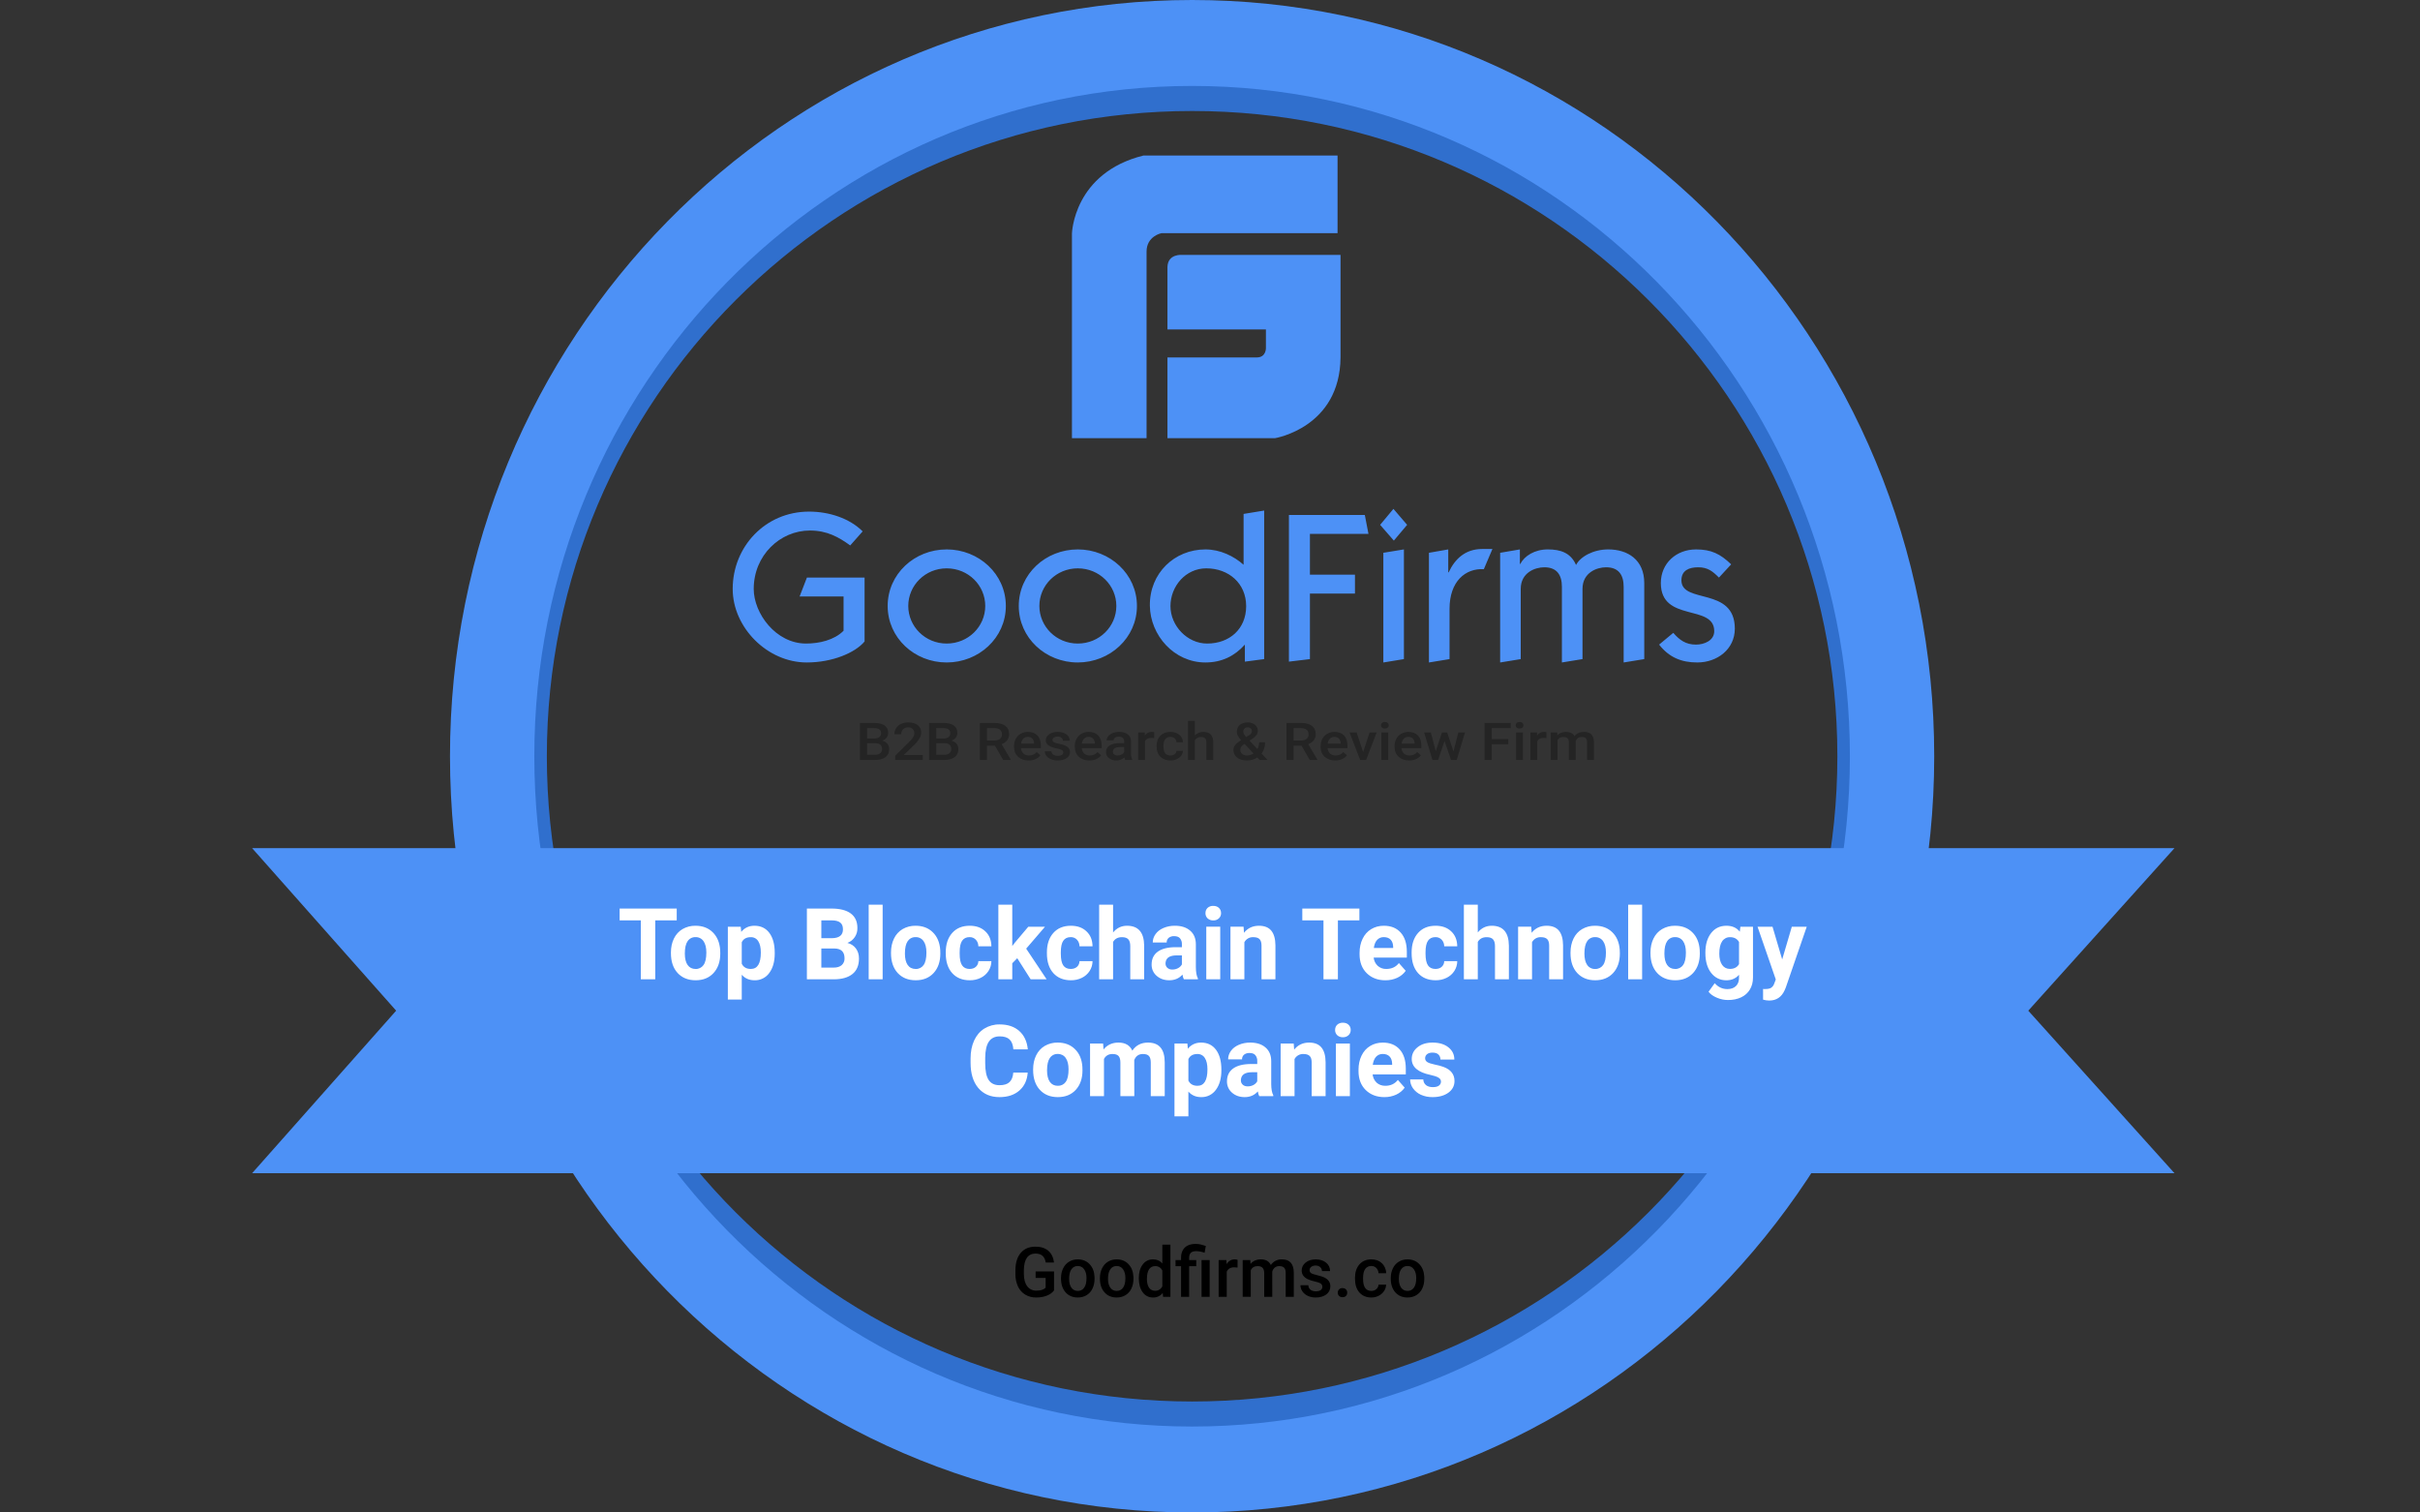 <svg width="240" height="150" viewBox="0 0 240 150" fill="none" xmlns="http://www.w3.org/2000/svg">
<rect x="0" y="0" width="240" height="150" fill="#333333" stroke="none"/>
<path fill-rule="evenodd" clip-rule="evenodd" d="M118.225 147.196C158.099 147.196 190.421 114.873 190.421 75C190.421 35.127 158.099 2.804 118.225 2.804C78.352 2.804 46.029 35.127 46.029 75C46.029 114.873 78.352 147.196 118.225 147.196ZM118.225 138.993C153.566 138.993 182.218 110.341 182.218 75C182.218 39.659 153.566 11.008 118.225 11.008C82.884 11.008 54.233 39.658 54.233 75C54.233 110.341 82.884 138.993 118.225 138.993Z" fill="#306FCD"/>
<path fill-rule="evenodd" clip-rule="evenodd" d="M118.225 150C158.872 150 191.823 116.421 191.823 75C191.823 33.579 158.872 0 118.225 0C77.578 0 44.627 33.579 44.627 75C44.627 116.421 77.578 150 118.225 150ZM118.225 141.477C154.253 141.477 183.46 111.715 183.46 75C183.46 38.285 154.253 8.523 118.225 8.523C82.197 8.523 52.99 38.285 52.99 75C52.99 111.715 82.197 141.477 118.225 141.477Z" fill="#4D91F6"/>
<path d="M104.533 127.974C104.359 128.206 104.117 128.38 103.808 128.499C103.5 128.619 103.149 128.679 102.757 128.679C102.353 128.679 101.996 128.585 101.684 128.398C101.37 128.209 101.119 127.931 100.962 127.599C100.788 127.218 100.699 126.803 100.702 126.384V126C100.702 125.258 100.875 124.679 101.225 124.264C101.572 123.847 102.059 123.638 102.682 123.638C103.219 123.638 103.646 123.772 103.961 124.041C104.276 124.311 104.466 124.7 104.53 125.208H103.709C103.616 124.616 103.28 124.322 102.699 124.322C102.325 124.322 102.04 124.459 101.844 124.735C101.648 125.01 101.55 125.414 101.541 125.945V126.324C101.541 126.854 101.651 127.266 101.869 127.56C101.975 127.702 102.114 127.817 102.273 127.893C102.433 127.969 102.609 128.005 102.786 127.998C103.214 127.998 103.518 127.899 103.699 127.702V126.741H102.706V126.094H104.533V127.974ZM105.224 126.754C105.224 126.397 105.294 126.076 105.433 125.791C105.572 125.504 105.767 125.284 106.019 125.131C106.27 124.975 106.559 124.898 106.885 124.898C107.367 124.898 107.76 125.056 108.06 125.373C108.361 125.69 108.525 126.109 108.549 126.634L108.552 126.826C108.552 127.184 108.485 127.505 108.347 127.789C108.223 128.061 108.02 128.29 107.766 128.446C107.513 128.6 107.223 128.679 106.892 128.679C106.388 128.679 105.981 128.508 105.677 128.166C105.375 127.822 105.224 127.367 105.224 126.795V126.754ZM106.029 126.824C106.029 127.2 106.104 127.494 106.256 127.707C106.41 127.919 106.62 128.026 106.892 128.026C107.016 128.03 107.139 128.003 107.25 127.946C107.36 127.889 107.454 127.805 107.523 127.702C107.676 127.486 107.752 127.169 107.752 126.754C107.752 126.385 107.673 126.095 107.517 125.878C107.448 125.775 107.353 125.692 107.243 125.635C107.132 125.579 107.009 125.552 106.885 125.556C106.763 125.552 106.641 125.58 106.532 125.636C106.423 125.691 106.329 125.774 106.26 125.875C106.106 126.085 106.029 126.402 106.029 126.826V126.824ZM109.082 126.754C109.082 126.397 109.152 126.076 109.291 125.791C109.43 125.504 109.625 125.284 109.875 125.131C110.128 124.975 110.417 124.898 110.743 124.898C111.225 124.898 111.618 125.056 111.917 125.373C112.219 125.69 112.382 126.109 112.407 126.634L112.41 126.826C112.41 127.184 112.341 127.505 112.205 127.789C112.081 128.061 111.878 128.29 111.622 128.446C111.371 128.6 111.08 128.679 110.749 128.679C110.244 128.679 109.839 128.508 109.535 128.166C109.233 127.822 109.082 127.367 109.082 126.795V126.754ZM109.885 126.824C109.885 127.2 109.962 127.494 110.114 127.707C110.267 127.919 110.478 128.026 110.749 128.026C110.873 128.03 110.997 128.003 111.107 127.946C111.218 127.89 111.312 127.805 111.381 127.702C111.534 127.486 111.61 127.169 111.61 126.754C111.61 126.385 111.531 126.095 111.374 125.878C111.305 125.775 111.21 125.692 111.1 125.636C110.99 125.579 110.867 125.552 110.743 125.556C110.621 125.552 110.499 125.58 110.39 125.635C110.28 125.691 110.187 125.774 110.118 125.875C109.964 126.085 109.885 126.402 109.885 126.826V126.824ZM112.94 126.761C112.94 126.2 113.067 125.749 113.324 125.41C113.44 125.247 113.595 125.115 113.774 125.025C113.953 124.936 114.151 124.892 114.352 124.898C114.732 124.898 115.039 125.033 115.273 125.302V123.434H116.076V128.612H115.347L115.309 128.233C115.195 128.378 115.048 128.493 114.881 128.571C114.713 128.648 114.53 128.685 114.346 128.679C114.147 128.683 113.95 128.638 113.772 128.548C113.595 128.458 113.442 128.326 113.327 128.163C113.069 127.82 112.94 127.353 112.94 126.761ZM113.743 126.831C113.743 127.203 113.813 127.493 113.952 127.7C114.092 127.908 114.293 128.012 114.551 128.012C114.702 128.018 114.852 127.978 114.981 127.898C115.109 127.818 115.211 127.701 115.273 127.563V126.007C115.211 125.87 115.11 125.756 114.983 125.677C114.855 125.599 114.707 125.561 114.558 125.568C114.438 125.564 114.32 125.59 114.214 125.646C114.108 125.702 114.019 125.784 113.955 125.885C113.815 126.095 113.745 126.409 113.745 126.833L113.743 126.831ZM117.129 128.612V125.572H116.582V124.965H117.129V124.716C117.13 124.43 117.19 124.186 117.307 123.981C117.42 123.779 117.594 123.618 117.803 123.519C118.017 123.416 118.274 123.364 118.574 123.364C118.751 123.364 118.919 123.384 119.079 123.42C119.243 123.46 119.412 123.509 119.586 123.566L119.464 124.243C119.197 124.143 118.915 124.088 118.63 124.082C118.385 124.082 118.208 124.138 118.097 124.248C117.987 124.355 117.932 124.518 117.932 124.735V124.965H118.637V125.572H117.932V128.612H117.129ZM119.966 128.612H119.163V124.965H119.966V128.61V128.612ZM122.732 125.713C122.624 125.695 122.515 125.686 122.405 125.686C122.037 125.686 121.789 125.83 121.661 126.118V128.612H120.856V124.965H121.625L121.644 125.372C121.838 125.056 122.107 124.898 122.452 124.898C122.567 124.898 122.662 124.913 122.736 124.944L122.732 125.713ZM123.996 124.965L124.019 125.345C124.271 125.047 124.615 124.897 125.052 124.897C125.53 124.897 125.858 125.084 126.033 125.457C126.153 125.278 126.317 125.132 126.51 125.033C126.702 124.935 126.917 124.888 127.132 124.897C127.528 124.897 127.821 125.009 128.013 125.232C128.206 125.453 128.307 125.781 128.31 126.216V128.612H127.507V126.238C127.507 126.007 127.458 125.837 127.358 125.731C127.259 125.623 127.095 125.568 126.865 125.568C126.702 125.562 126.542 125.616 126.416 125.72C126.298 125.823 126.213 125.96 126.174 126.112L126.176 128.612H125.375V126.21C125.363 125.781 125.147 125.567 124.73 125.567C124.407 125.567 124.179 125.7 124.044 125.968V128.61H123.241V124.964H123.998L123.996 124.965ZM131.143 127.62C131.146 127.554 131.131 127.488 131.099 127.429C131.068 127.37 131.021 127.321 130.964 127.287C130.847 127.211 130.653 127.144 130.378 127.085C130.142 127.039 129.912 126.964 129.694 126.862C129.293 126.666 129.091 126.378 129.091 126.003C129.091 125.689 129.221 125.425 129.482 125.215C129.743 125.005 130.074 124.898 130.475 124.898C130.902 124.898 131.247 125.006 131.51 125.22C131.638 125.32 131.74 125.448 131.809 125.594C131.878 125.74 131.912 125.9 131.907 126.062H131.103C131.105 125.988 131.09 125.914 131.061 125.846C131.031 125.778 130.987 125.718 130.932 125.669C130.805 125.559 130.642 125.502 130.475 125.511C130.32 125.504 130.167 125.549 130.04 125.637C129.988 125.675 129.945 125.725 129.917 125.783C129.888 125.841 129.874 125.905 129.876 125.969C129.876 126.095 129.928 126.193 130.03 126.263C130.135 126.332 130.344 126.404 130.66 126.474C130.975 126.544 131.222 126.628 131.401 126.727C131.563 126.807 131.7 126.928 131.801 127.078C131.893 127.228 131.939 127.401 131.934 127.577C131.937 127.733 131.902 127.887 131.832 128.026C131.762 128.165 131.66 128.285 131.533 128.376C131.267 128.578 130.916 128.679 130.484 128.679C130.214 128.684 129.946 128.628 129.699 128.516C129.484 128.42 129.298 128.266 129.164 128.072C129.039 127.893 128.972 127.68 128.972 127.462H129.753C129.753 127.548 129.773 127.633 129.81 127.71C129.848 127.788 129.902 127.856 129.968 127.911C130.1 128.013 130.277 128.065 130.494 128.065C130.706 128.065 130.867 128.026 130.978 127.944C131.03 127.908 131.072 127.86 131.101 127.804C131.129 127.747 131.144 127.685 131.143 127.622V127.62ZM133.138 127.748C133.288 127.748 133.404 127.793 133.486 127.88C133.526 127.923 133.558 127.973 133.579 128.029C133.6 128.084 133.61 128.143 133.608 128.202C133.608 128.331 133.566 128.438 133.486 128.525C133.403 128.607 133.288 128.648 133.138 128.648C133.076 128.651 133.014 128.642 132.955 128.62C132.896 128.599 132.843 128.566 132.797 128.523C132.756 128.481 132.723 128.432 132.701 128.377C132.679 128.322 132.669 128.263 132.671 128.204C132.671 128.073 132.712 127.965 132.793 127.881C132.838 127.836 132.892 127.8 132.951 127.777C133.011 127.754 133.074 127.744 133.138 127.748ZM136.001 128.026C136.183 128.031 136.361 127.967 136.498 127.846C136.562 127.791 136.614 127.724 136.651 127.648C136.688 127.572 136.708 127.489 136.711 127.405H137.468C137.459 127.632 137.387 127.853 137.26 128.042C137.126 128.24 136.944 128.4 136.731 128.506C136.507 128.621 136.268 128.679 136.009 128.679C135.509 128.679 135.112 128.513 134.817 128.184C134.525 127.853 134.379 127.398 134.379 126.816V126.732C134.379 126.177 134.525 125.732 134.815 125.4C135.106 125.065 135.503 124.898 136.006 124.898C136.431 124.898 136.777 125.024 137.044 125.278C137.179 125.406 137.286 125.56 137.359 125.732C137.432 125.903 137.47 126.087 137.468 126.273H136.711C136.709 126.08 136.633 125.896 136.498 125.757C136.434 125.691 136.356 125.638 136.27 125.603C136.184 125.568 136.092 125.551 135.999 125.554C135.883 125.548 135.766 125.572 135.661 125.623C135.556 125.673 135.465 125.75 135.396 125.844C135.256 126.035 135.185 126.327 135.182 126.718V126.849C135.182 127.245 135.252 127.539 135.391 127.735C135.531 127.929 135.734 128.026 135.999 128.026H136.001ZM137.925 126.754C137.925 126.397 137.996 126.076 138.133 125.791C138.273 125.504 138.468 125.284 138.719 125.131C138.971 124.975 139.26 124.898 139.585 124.898C140.069 124.898 140.46 125.056 140.76 125.373C141.063 125.69 141.225 126.109 141.251 126.634L141.253 126.826C141.253 127.184 141.185 127.505 141.049 127.789C140.924 128.061 140.721 128.29 140.466 128.446C140.213 128.6 139.923 128.679 139.592 128.679C139.088 128.679 138.682 128.508 138.378 128.166C138.075 127.822 137.925 127.367 137.925 126.795V126.754ZM138.729 126.824C138.729 127.2 138.804 127.494 138.957 127.707C139.11 127.919 139.322 128.026 139.592 128.026C139.716 128.03 139.839 128.003 139.95 127.946C140.06 127.889 140.154 127.805 140.223 127.702C140.377 127.486 140.453 127.169 140.453 126.754C140.453 126.385 140.375 126.095 140.217 125.878C140.148 125.775 140.054 125.692 139.943 125.636C139.833 125.579 139.71 125.552 139.587 125.556C139.464 125.552 139.342 125.579 139.232 125.635C139.123 125.691 139.029 125.774 138.96 125.875C138.806 126.085 138.729 126.402 138.729 126.826V126.824Z" fill="black"/>
<path d="M25 84.112H215.654L201.152 100.234L215.654 116.355H25L39.288 100.234L25 84.112Z" fill="#4D91F6"/>
<path d="M67.114 91.276H64.983V97.122H63.55V91.276H61.45V90.105H67.114V91.276ZM66.538 94.466C66.538 93.949 66.636 93.488 66.832 93.084C67.031 92.678 67.314 92.365 67.683 92.145C68.076 91.918 68.523 91.802 68.977 91.811C69.674 91.811 70.243 92.027 70.682 92.456C71.123 92.888 71.37 93.472 71.422 94.211L71.432 94.569C71.432 95.368 71.21 96.011 70.767 96.496C70.326 96.977 69.731 97.218 68.987 97.218C68.243 97.218 67.647 96.977 67.201 96.496C66.759 96.014 66.538 95.358 66.538 94.529V94.466ZM67.917 94.569C67.917 95.062 68.01 95.442 68.195 95.704C68.379 95.966 68.643 96.097 68.987 96.097C69.139 96.103 69.29 96.07 69.427 96.003C69.564 95.935 69.681 95.834 69.769 95.71C69.957 95.451 70.051 95.036 70.051 94.466C70.051 93.981 69.957 93.606 69.77 93.339C69.683 93.211 69.565 93.106 69.426 93.037C69.287 92.967 69.132 92.933 68.977 92.94C68.823 92.934 68.671 92.967 68.534 93.037C68.397 93.107 68.28 93.211 68.195 93.339C68.01 93.603 67.917 94.012 67.917 94.569ZM76.833 94.563C76.833 95.367 76.651 96.011 76.289 96.496C76.124 96.728 75.904 96.915 75.649 97.04C75.394 97.166 75.113 97.228 74.829 97.218C74.306 97.218 73.885 97.036 73.563 96.669V99.128H72.183V91.908H73.463L73.511 92.418C73.844 92.013 74.282 91.811 74.819 91.811C75.455 91.811 75.95 92.05 76.303 92.525C76.656 93.001 76.833 93.656 76.833 94.492V94.563ZM75.454 94.462C75.454 93.977 75.368 93.603 75.196 93.339C75.119 93.213 75.01 93.11 74.88 93.04C74.749 92.971 74.603 92.938 74.456 92.944C74.022 92.944 73.725 93.112 73.563 93.445V95.579C73.731 95.924 74.032 96.095 74.465 96.095C75.124 96.095 75.454 95.552 75.454 94.462ZM80.022 97.122V90.105H82.457C83.301 90.105 83.941 90.269 84.378 90.596C84.813 90.921 85.031 91.399 85.031 92.029C85.043 92.349 84.954 92.665 84.775 92.931C84.597 93.198 84.339 93.402 84.039 93.513C84.395 93.603 84.674 93.784 84.879 94.057C85.085 94.331 85.188 94.664 85.188 95.059C85.188 95.734 84.975 96.245 84.549 96.592C84.121 96.939 83.514 97.116 82.725 97.123H80.022V97.122ZM81.455 94.067V95.961H82.682C83.018 95.961 83.282 95.881 83.47 95.72C83.565 95.636 83.64 95.532 83.69 95.415C83.739 95.299 83.762 95.172 83.756 95.045C83.756 94.402 83.426 94.077 82.767 94.067H81.455ZM81.455 93.045H82.515C83.237 93.032 83.599 92.742 83.599 92.173C83.599 91.855 83.506 91.626 83.321 91.489C83.14 91.347 82.853 91.276 82.457 91.276H81.455V93.045ZM87.535 97.122H86.15V89.72H87.535V97.122ZM88.364 94.466C88.364 93.949 88.462 93.488 88.659 93.084C88.856 92.678 89.14 92.365 89.509 92.145C89.901 91.918 90.349 91.802 90.803 91.811C91.499 91.811 92.069 92.027 92.507 92.456C92.95 92.888 93.197 93.472 93.248 94.211L93.257 94.569C93.257 95.368 93.036 96.011 92.593 96.496C92.151 96.977 91.557 97.218 90.813 97.218C90.068 97.218 89.472 96.977 89.027 96.496C88.585 96.014 88.364 95.358 88.364 94.529V94.466ZM89.743 94.569C89.743 95.062 89.835 95.442 90.02 95.704C90.204 95.966 90.469 96.097 90.813 96.097C90.965 96.103 91.117 96.07 91.254 96.003C91.39 95.935 91.508 95.835 91.596 95.71C91.784 95.451 91.877 95.036 91.877 94.466C91.877 93.981 91.784 93.606 91.596 93.339C91.509 93.211 91.39 93.106 91.251 93.037C91.112 92.967 90.958 92.933 90.803 92.94C90.649 92.934 90.496 92.967 90.359 93.037C90.222 93.107 90.106 93.211 90.02 93.339C89.835 93.603 89.743 94.012 89.743 94.569ZM96.158 96.095C96.412 96.095 96.619 96.025 96.778 95.885C96.857 95.814 96.921 95.727 96.963 95.63C97.007 95.532 97.028 95.427 97.027 95.32H98.32C98.317 95.674 98.222 95.997 98.034 96.293C97.843 96.588 97.576 96.824 97.26 96.977C96.924 97.141 96.554 97.223 96.18 97.218C95.443 97.218 94.86 96.983 94.434 96.51C94.007 96.034 93.794 95.379 93.794 94.544V94.452C93.794 93.649 94.005 93.008 94.429 92.529C94.853 92.051 95.433 91.811 96.172 91.811C96.817 91.811 97.335 91.998 97.724 92.371C98.115 92.739 98.313 93.233 98.32 93.85H97.027C97.031 93.608 96.942 93.373 96.778 93.195C96.697 93.11 96.599 93.043 96.49 92.999C96.381 92.955 96.264 92.935 96.147 92.94C95.827 92.94 95.583 93.058 95.418 93.296C95.255 93.53 95.174 93.913 95.174 94.443V94.587C95.174 95.124 95.255 95.509 95.418 95.744C95.58 95.979 95.827 96.095 96.158 96.095ZM100.886 95.031L100.39 95.532V97.123H99.011V89.72H100.39V93.822L100.657 93.474L101.98 91.908H103.637L101.77 94.081L103.798 97.123H102.214L100.886 95.031ZM106.188 96.095C106.443 96.095 106.651 96.025 106.809 95.885C106.889 95.814 106.952 95.727 106.994 95.629C107.037 95.532 107.059 95.427 107.057 95.32H108.351C108.349 95.674 108.253 95.997 108.065 96.293C107.875 96.588 107.607 96.824 107.292 96.977C106.955 97.141 106.586 97.223 106.212 97.218C105.473 97.218 104.892 96.983 104.465 96.51C104.038 96.034 103.825 95.379 103.825 94.544V94.452C103.825 93.649 104.036 93.008 104.46 92.529C104.883 92.051 105.465 91.811 106.202 91.811C106.849 91.811 107.366 91.998 107.754 92.371C108.147 92.739 108.344 93.233 108.351 93.85H107.057C107.061 93.608 106.973 93.373 106.809 93.195C106.729 93.11 106.63 93.043 106.522 92.999C106.413 92.955 106.296 92.935 106.178 92.94C105.856 92.94 105.614 93.058 105.45 93.296C105.287 93.53 105.206 93.913 105.206 94.443V94.587C105.206 95.124 105.287 95.509 105.448 95.744C105.611 95.979 105.857 96.095 106.188 96.095ZM110.388 92.476C110.753 92.033 111.213 91.811 111.768 91.811C112.888 91.811 113.456 92.469 113.471 93.782V97.123H112.092V93.822C112.092 93.523 112.028 93.303 111.901 93.161C111.775 93.017 111.562 92.944 111.266 92.944C110.862 92.944 110.569 93.101 110.388 93.416V97.123H109.007V89.72H110.388V92.476ZM117.407 97.122C117.344 96.997 117.298 96.841 117.27 96.655C116.935 97.031 116.5 97.218 115.966 97.218C115.46 97.218 115.041 97.071 114.705 96.775C114.545 96.637 114.418 96.465 114.332 96.271C114.246 96.078 114.205 95.868 114.21 95.657C114.21 95.104 114.412 94.681 114.815 94.385C115.222 94.089 115.811 93.939 116.578 93.937H117.213V93.638C117.223 93.429 117.157 93.223 117.026 93.059C116.906 92.915 116.712 92.843 116.449 92.843C116.251 92.832 116.056 92.891 115.899 93.011C115.834 93.069 115.782 93.14 115.748 93.22C115.714 93.3 115.699 93.387 115.703 93.474H114.323C114.323 93.172 114.416 92.892 114.601 92.636C114.786 92.379 115.047 92.177 115.383 92.033C115.742 91.881 116.129 91.805 116.519 91.811C117.157 91.811 117.661 91.974 118.033 92.298C118.41 92.62 118.598 93.073 118.598 93.658V95.917C118.6 96.412 118.668 96.787 118.802 97.04V97.123H117.407V97.122ZM116.266 96.154C116.471 96.154 116.659 96.109 116.83 96.018C116.991 95.936 117.125 95.807 117.213 95.648V94.751H116.697C116.006 94.751 115.638 94.992 115.593 95.474L115.589 95.556C115.587 95.636 115.602 95.716 115.634 95.79C115.665 95.864 115.712 95.93 115.771 95.985C115.909 96.103 116.086 96.163 116.266 96.153V96.154ZM121.016 97.122H119.631V91.907H121.014V97.122H121.016ZM119.55 90.558C119.55 90.349 119.618 90.178 119.754 90.042C119.831 89.973 119.921 89.919 120.019 89.884C120.116 89.85 120.22 89.835 120.323 89.84C120.559 89.84 120.745 89.908 120.887 90.042C121.027 90.178 121.097 90.351 121.097 90.558C121.1 90.655 121.082 90.752 121.045 90.841C121.008 90.931 120.952 91.012 120.881 91.078C120.806 91.147 120.718 91.201 120.623 91.236C120.527 91.27 120.425 91.286 120.323 91.281C120.116 91.29 119.914 91.217 119.76 91.078C119.691 91.011 119.636 90.93 119.6 90.841C119.564 90.752 119.546 90.656 119.55 90.559V90.558ZM123.329 91.907L123.371 92.509C123.741 92.044 124.236 91.811 124.857 91.811C125.404 91.811 125.81 91.974 126.078 92.298C126.344 92.623 126.483 93.108 126.489 93.754V97.123H125.109V93.785C125.109 93.491 125.046 93.276 124.919 93.144C124.791 93.01 124.579 92.943 124.284 92.943C124.105 92.935 123.929 92.978 123.774 93.067C123.619 93.156 123.493 93.286 123.409 93.443V97.122H122.029V91.907H123.328H123.329ZM134.816 91.276H132.685V97.122H131.254V91.276H129.154V90.105H134.816V91.276ZM137.397 97.22C136.64 97.22 136.021 96.984 135.543 96.515C135.07 96.046 134.833 95.421 134.833 94.64V94.506C134.833 93.981 134.932 93.515 135.133 93.104C135.333 92.689 135.616 92.371 135.982 92.149C136.352 91.925 136.771 91.811 137.244 91.811C137.949 91.811 138.506 92.036 138.909 92.486C139.316 92.936 139.521 93.573 139.521 94.399V94.968H136.23C136.262 95.281 136.404 95.572 136.633 95.787C136.867 95.996 137.174 96.107 137.488 96.095C138.018 96.095 138.433 95.902 138.733 95.512L139.411 96.279C139.204 96.573 138.923 96.806 138.57 96.973C138.202 97.14 137.801 97.224 137.397 97.218V97.22ZM137.238 92.94C137.113 92.935 136.989 92.958 136.873 93.006C136.758 93.054 136.654 93.127 136.57 93.219C136.401 93.405 136.293 93.672 136.246 94.018H138.165V93.909C138.158 93.6 138.075 93.362 137.917 93.194C137.757 93.025 137.531 92.94 137.238 92.94ZM142.359 96.095C142.613 96.095 142.821 96.025 142.979 95.885C143.058 95.814 143.122 95.727 143.165 95.63C143.208 95.532 143.23 95.427 143.228 95.32H144.521C144.518 95.674 144.423 95.997 144.235 96.293C144.045 96.588 143.777 96.824 143.461 96.977C143.125 97.141 142.755 97.223 142.382 97.218C141.644 97.218 141.061 96.983 140.635 96.51C140.209 96.034 139.996 95.379 139.996 94.544V94.452C139.996 93.649 140.206 93.008 140.631 92.529C141.054 92.051 141.635 91.811 142.373 91.811C143.018 91.811 143.537 91.998 143.925 92.371C144.316 92.739 144.514 93.233 144.521 93.85H143.228C143.232 93.608 143.143 93.373 142.979 93.195C142.898 93.11 142.8 93.043 142.692 92.999C142.583 92.955 142.467 92.935 142.35 92.94C142.027 92.94 141.785 93.058 141.619 93.296C141.457 93.53 141.375 93.913 141.375 94.443V94.587C141.375 95.124 141.457 95.509 141.619 95.744C141.782 95.979 142.027 96.095 142.359 96.095ZM146.558 92.476C146.924 92.033 147.385 91.811 147.937 91.811C149.059 91.811 149.627 92.469 149.642 93.782V97.123H148.263V93.822C148.263 93.523 148.198 93.303 148.071 93.161C147.944 93.017 147.733 92.944 147.437 92.944C147.032 92.944 146.739 93.101 146.558 93.416V97.123H145.178V89.72H146.558V92.476ZM151.856 91.907L151.898 92.509C152.266 92.044 152.763 91.811 153.384 91.811C153.93 91.811 154.337 91.974 154.605 92.298C154.871 92.623 155.008 93.108 155.015 93.754V97.123H153.636V93.785C153.636 93.491 153.571 93.276 153.445 93.144C153.318 93.01 153.106 92.943 152.81 92.943C152.632 92.935 152.456 92.979 152.302 93.067C152.147 93.156 152.021 93.286 151.937 93.443V97.122H150.556V91.907H151.856ZM155.754 94.466C155.754 93.949 155.852 93.488 156.049 93.084C156.246 92.678 156.529 92.365 156.9 92.145C157.292 91.918 157.739 91.802 158.192 91.811C158.89 91.811 159.458 92.027 159.898 92.456C160.34 92.888 160.586 93.472 160.637 94.211L160.647 94.569C160.647 95.368 160.425 96.011 159.984 96.496C159.541 96.977 158.946 97.218 158.203 97.218C157.457 97.218 156.863 96.977 156.417 96.496C155.974 96.014 155.753 95.358 155.753 94.529V94.466H155.754ZM157.132 94.569C157.132 95.062 157.225 95.442 157.41 95.704C157.498 95.832 157.616 95.934 157.755 96.003C157.894 96.072 158.047 96.104 158.202 96.097C158.354 96.103 158.506 96.07 158.643 96.003C158.78 95.935 158.897 95.835 158.985 95.71C159.173 95.451 159.266 95.036 159.266 94.466C159.266 93.981 159.173 93.606 158.985 93.339C158.898 93.211 158.779 93.107 158.641 93.037C158.502 92.967 158.347 92.933 158.192 92.94C158.038 92.934 157.886 92.967 157.749 93.037C157.612 93.107 157.495 93.211 157.41 93.339C157.225 93.603 157.132 94.012 157.132 94.569ZM162.855 97.122H161.471V89.72H162.855V97.122ZM163.683 94.466C163.683 93.949 163.781 93.488 163.979 93.084C164.177 92.678 164.46 92.365 164.83 92.145C165.223 91.918 165.67 91.802 166.124 91.811C166.821 91.811 167.388 92.027 167.827 92.456C168.27 92.888 168.517 93.472 168.567 94.211L168.577 94.569C168.577 95.368 168.356 96.011 167.914 96.496C167.471 96.977 166.877 97.218 166.134 97.218C165.388 97.218 164.792 96.977 164.348 96.496C163.905 96.014 163.683 95.358 163.683 94.529V94.466ZM165.064 94.569C165.064 95.062 165.155 95.442 165.34 95.704C165.525 95.966 165.789 96.097 166.132 96.097C166.285 96.103 166.436 96.07 166.573 96.003C166.71 95.935 166.828 95.835 166.916 95.71C167.104 95.451 167.196 95.036 167.196 94.466C167.196 93.981 167.104 93.606 166.916 93.339C166.829 93.211 166.71 93.107 166.572 93.037C166.433 92.967 166.279 92.934 166.124 92.94C165.97 92.933 165.817 92.967 165.68 93.037C165.542 93.107 165.425 93.211 165.34 93.339C165.155 93.603 165.064 94.012 165.064 94.569ZM169.128 94.476C169.128 93.677 169.316 93.032 169.692 92.544C170.07 92.055 170.58 91.811 171.22 91.811C171.786 91.811 172.228 92.008 172.542 92.4L172.599 91.908H173.85V96.949C173.85 97.405 173.747 97.802 173.541 98.139C173.336 98.476 173.049 98.734 172.676 98.91C172.303 99.087 171.867 99.177 171.368 99.177C170.99 99.177 170.62 99.098 170.261 98.944C169.9 98.793 169.628 98.598 169.443 98.355L170.055 97.508C170.398 97.897 170.816 98.092 171.307 98.092C171.671 98.092 171.957 97.992 172.16 97.792C172.364 97.595 172.466 97.317 172.466 96.953V96.673C172.148 97.037 171.728 97.22 171.21 97.22C170.59 97.22 170.087 96.974 169.701 96.487C169.32 95.996 169.129 95.344 169.129 94.534V94.478L169.128 94.476ZM170.509 94.577C170.509 95.05 170.603 95.421 170.789 95.692C170.977 95.958 171.235 96.091 171.563 96.091C171.984 96.091 172.285 95.931 172.466 95.615V93.421C172.281 93.102 171.984 92.944 171.573 92.944C171.418 92.94 171.265 92.975 171.128 93.047C170.992 93.119 170.875 93.224 170.791 93.353C170.603 93.627 170.509 94.035 170.509 94.577ZM176.746 95.151L177.7 91.908H179.181L177.105 97.932L176.99 98.207C176.681 98.888 176.171 99.229 175.462 99.229C175.261 99.229 175.058 99.198 174.85 99.138V98.082L175.061 98.086C175.321 98.086 175.516 98.047 175.644 97.966C175.787 97.869 175.894 97.729 175.95 97.566L176.111 97.137L174.302 91.908H175.787L176.746 95.152V95.151ZM101.922 106.373C101.868 107.127 101.592 107.721 101.091 108.156C100.595 108.589 99.94 108.806 99.124 108.806C98.234 108.806 97.532 108.503 97.019 107.899C96.51 107.292 96.256 106.461 96.256 105.404V104.975C96.256 104.299 96.374 103.705 96.609 103.192C96.845 102.677 97.18 102.283 97.616 102.01C98.075 101.728 98.605 101.585 99.144 101.596C99.946 101.596 100.592 101.812 101.083 102.247C101.573 102.681 101.855 103.288 101.932 104.073H100.5C100.464 103.619 100.34 103.293 100.122 103.089C99.909 102.885 99.583 102.781 99.144 102.781C98.667 102.781 98.308 102.955 98.07 103.302C97.835 103.646 97.713 104.18 97.706 104.906V105.437C97.706 106.194 97.82 106.75 98.046 107.1C98.275 107.451 98.635 107.624 99.126 107.624C99.567 107.624 99.897 107.523 100.113 107.322C100.333 107.116 100.459 106.799 100.491 106.373H101.922ZM102.459 106.054C102.459 105.536 102.557 105.076 102.755 104.671C102.953 104.266 103.236 103.953 103.606 103.731C103.999 103.504 104.446 103.389 104.9 103.398C105.597 103.398 106.164 103.614 106.603 104.044C107.046 104.474 107.293 105.059 107.343 105.798L107.353 106.155C107.353 106.954 107.132 107.598 106.69 108.083C106.247 108.565 105.653 108.806 104.91 108.806C104.164 108.806 103.568 108.565 103.124 108.083C102.681 107.601 102.459 106.946 102.459 106.116V106.054ZM103.839 106.155C103.839 106.65 103.931 107.029 104.116 107.292C104.301 107.553 104.565 107.683 104.908 107.683C105.061 107.689 105.212 107.657 105.349 107.59C105.486 107.523 105.604 107.422 105.692 107.298C105.88 107.037 105.972 106.622 105.972 106.054C105.972 105.569 105.88 105.192 105.692 104.926C105.605 104.797 105.486 104.693 105.348 104.623C105.209 104.554 105.055 104.52 104.9 104.526C104.746 104.52 104.593 104.553 104.456 104.623C104.319 104.693 104.202 104.798 104.116 104.926C103.931 105.189 103.839 105.599 103.839 106.155ZM109.399 103.494L109.442 104.078C109.808 103.625 110.303 103.398 110.928 103.398C111.592 103.398 112.05 103.664 112.298 104.194C112.659 103.663 113.177 103.398 113.85 103.398C114.409 103.398 114.825 103.563 115.1 103.894C115.373 104.222 115.511 104.717 115.511 105.38V108.709H114.126V105.384C114.126 105.088 114.07 104.873 113.953 104.739C113.84 104.599 113.638 104.53 113.348 104.53C112.934 104.53 112.647 104.73 112.488 105.129L112.493 108.709H111.113V105.388C111.113 105.087 111.054 104.868 110.936 104.734C110.819 104.598 110.618 104.53 110.334 104.53C109.944 104.53 109.661 104.694 109.485 105.021V108.708H108.105V103.494H109.399ZM121.128 106.15C121.128 106.953 120.946 107.598 120.583 108.083C120.418 108.314 120.198 108.501 119.943 108.628C119.688 108.754 119.406 108.815 119.122 108.806C118.6 108.806 118.178 108.624 117.857 108.257V110.714H116.477V103.494H117.757L117.804 104.006C118.138 103.6 118.575 103.398 119.112 103.398C119.749 103.398 120.243 103.636 120.598 104.113C120.95 104.587 121.128 105.243 121.128 106.078V106.15ZM119.747 106.049C119.747 105.564 119.662 105.189 119.489 104.927C119.413 104.801 119.304 104.697 119.173 104.628C119.043 104.558 118.897 104.524 118.749 104.53C118.317 104.53 118.02 104.699 117.857 105.032V107.167C118.026 107.511 118.326 107.683 118.759 107.683C119.418 107.683 119.747 107.138 119.747 106.049ZM124.882 108.709C124.819 108.583 124.773 108.429 124.743 108.241C124.41 108.618 123.975 108.806 123.44 108.806C122.935 108.806 122.514 108.658 122.179 108.362C122.02 108.224 121.892 108.052 121.806 107.859C121.721 107.665 121.679 107.456 121.683 107.244C121.683 106.692 121.885 106.267 122.29 105.972C122.697 105.677 123.285 105.527 124.052 105.523H124.686V105.224C124.696 105.016 124.63 104.81 124.5 104.647C124.379 104.502 124.187 104.43 123.922 104.43C123.725 104.418 123.531 104.478 123.374 104.598C123.308 104.655 123.257 104.727 123.223 104.807C123.189 104.887 123.173 104.973 123.178 105.06H121.798C121.798 104.759 121.891 104.48 122.074 104.222C122.259 103.966 122.52 103.765 122.858 103.619C123.217 103.467 123.604 103.392 123.993 103.398C124.631 103.398 125.136 103.56 125.507 103.886C125.883 104.207 126.071 104.659 126.071 105.245V107.504C126.074 107.999 126.142 108.373 126.276 108.627V108.709H124.882ZM123.741 107.741C123.944 107.741 124.134 107.696 124.305 107.606C124.466 107.523 124.599 107.394 124.686 107.235V106.337H124.17C123.48 106.337 123.113 106.579 123.068 107.061L123.063 107.144C123.06 107.224 123.076 107.304 123.107 107.378C123.138 107.452 123.185 107.518 123.245 107.573C123.365 107.685 123.531 107.741 123.741 107.741ZM128.303 103.494L128.346 104.097C128.715 103.632 129.21 103.398 129.831 103.398C130.378 103.398 130.785 103.56 131.053 103.886C131.32 104.209 131.457 104.694 131.464 105.341V108.709H130.085V105.373C130.085 105.079 130.02 104.866 129.893 104.734C129.766 104.598 129.555 104.53 129.257 104.53C129.079 104.524 128.903 104.567 128.749 104.656C128.594 104.745 128.468 104.875 128.384 105.032V108.709H127.005V103.494H128.303ZM133.871 108.709H132.487V103.494H133.872V108.709H133.871ZM132.406 102.144C132.406 101.937 132.476 101.765 132.612 101.63C132.689 101.56 132.778 101.507 132.876 101.472C132.973 101.437 133.077 101.422 133.18 101.427C133.415 101.427 133.603 101.494 133.743 101.63C133.884 101.765 133.954 101.937 133.954 102.146C133.954 102.356 133.882 102.531 133.739 102.665C133.664 102.734 133.576 102.787 133.48 102.822C133.384 102.857 133.282 102.873 133.18 102.868C132.973 102.877 132.77 102.805 132.616 102.666C132.547 102.599 132.492 102.517 132.456 102.428C132.42 102.338 132.403 102.241 132.406 102.144ZM137.293 108.806C136.536 108.806 135.919 108.571 135.441 108.102C134.966 107.633 134.729 107.009 134.729 106.227V106.092C134.729 105.569 134.83 105.101 135.03 104.69C135.231 104.275 135.514 103.957 135.88 103.736C136.249 103.511 136.669 103.399 137.142 103.399C137.847 103.399 138.403 103.623 138.807 104.072C139.214 104.523 139.418 105.16 139.418 105.987V106.555H136.128C136.158 106.868 136.301 107.159 136.529 107.375C136.756 107.58 137.041 107.683 137.384 107.683C137.917 107.683 138.33 107.488 138.63 107.1L139.307 107.866C139.101 108.161 138.821 108.393 138.468 108.559C138.099 108.727 137.698 108.811 137.293 108.806ZM137.136 104.526C137.011 104.522 136.886 104.545 136.771 104.593C136.656 104.642 136.552 104.714 136.467 104.807C136.299 104.992 136.191 105.258 136.142 105.606H138.063V105.494C138.056 105.185 137.973 104.948 137.813 104.781C137.655 104.612 137.429 104.526 137.136 104.526ZM142.906 107.268C142.906 107.099 142.822 106.964 142.652 106.869C142.487 106.769 142.219 106.681 141.85 106.602C140.622 106.343 140.007 105.816 140.007 105.023C140.007 104.56 140.196 104.174 140.576 103.866C140.957 103.555 141.455 103.398 142.069 103.398C142.725 103.398 143.25 103.553 143.641 103.866C144.036 104.177 144.232 104.581 144.232 105.08H142.853C142.856 104.99 142.84 104.9 142.808 104.815C142.775 104.731 142.725 104.654 142.662 104.589C142.535 104.458 142.335 104.392 142.065 104.392C141.834 104.392 141.653 104.444 141.525 104.55C141.464 104.598 141.416 104.66 141.382 104.73C141.349 104.801 141.333 104.878 141.335 104.955C141.335 105.109 141.406 105.236 141.549 105.331C141.696 105.423 141.942 105.506 142.285 105.576C142.628 105.644 142.919 105.721 143.154 105.808C143.883 106.078 144.248 106.545 144.248 107.209C144.248 107.686 144.044 108.072 143.641 108.367C143.237 108.659 142.715 108.806 142.075 108.806C141.678 108.813 141.283 108.735 140.92 108.575C140.605 108.434 140.334 108.212 140.132 107.933C139.946 107.676 139.846 107.368 139.846 107.051H141.154C141.154 107.16 141.178 107.268 141.225 107.367C141.272 107.465 141.341 107.552 141.426 107.62C141.594 107.752 141.82 107.816 142.103 107.816C142.368 107.816 142.565 107.767 142.7 107.668C142.764 107.623 142.817 107.563 142.853 107.494C142.889 107.424 142.907 107.347 142.906 107.268Z" fill="white"/>
<g opacity="0.3">
<path d="M85.28 75.366V71.697H86.674C87.135 71.697 87.484 71.781 87.725 71.947C87.965 72.112 88.085 72.36 88.085 72.69C88.085 72.858 88.035 73.009 87.934 73.144C87.82 73.288 87.667 73.397 87.493 73.457C87.713 73.51 87.882 73.611 88.001 73.761C88.122 73.909 88.184 74.087 88.184 74.295C88.184 74.64 88.06 74.905 87.815 75.09C87.57 75.273 87.221 75.366 86.764 75.366H85.28ZM85.987 73.712V74.857H86.772C86.957 74.868 87.14 74.816 87.291 74.708C87.353 74.659 87.402 74.596 87.434 74.524C87.467 74.452 87.482 74.374 87.478 74.295C87.478 73.914 87.263 73.72 86.831 73.71H85.987V73.712ZM85.987 73.242H86.68C86.861 73.253 87.041 73.206 87.194 73.109C87.255 73.066 87.304 73.008 87.337 72.941C87.37 72.874 87.385 72.799 87.382 72.725C87.382 72.543 87.323 72.412 87.208 72.332C87.094 72.251 86.916 72.212 86.675 72.212H85.988V73.242H85.987ZM91.516 75.366H88.782V74.945L90.136 73.614C90.333 73.416 90.47 73.252 90.553 73.121C90.637 72.988 90.679 72.855 90.679 72.723C90.682 72.645 90.669 72.567 90.641 72.494C90.612 72.421 90.569 72.354 90.514 72.299C90.455 72.243 90.386 72.201 90.311 72.173C90.235 72.145 90.155 72.133 90.075 72.137C89.982 72.132 89.888 72.145 89.8 72.176C89.712 72.207 89.632 72.256 89.563 72.32C89.501 72.386 89.452 72.464 89.421 72.549C89.39 72.634 89.376 72.725 89.381 72.816H88.702C88.702 72.592 88.758 72.391 88.871 72.213C88.988 72.03 89.156 71.885 89.354 71.795C89.564 71.697 89.806 71.647 90.08 71.647C90.474 71.647 90.785 71.737 91.013 71.916C91.126 72.003 91.216 72.115 91.276 72.245C91.336 72.374 91.364 72.515 91.358 72.657C91.358 72.84 91.299 73.033 91.184 73.234C91.028 73.486 90.84 73.716 90.623 73.918L89.628 74.878H91.516V75.366ZM92.142 75.366V71.697H93.536C93.996 71.697 94.346 71.781 94.587 71.947C94.826 72.112 94.946 72.36 94.946 72.69C94.946 72.858 94.896 73.009 94.796 73.144C94.682 73.288 94.529 73.397 94.355 73.457C94.575 73.51 94.744 73.611 94.864 73.761C94.984 73.909 95.046 74.087 95.046 74.295C95.046 74.64 94.921 74.905 94.676 75.09C94.432 75.273 94.081 75.366 93.624 75.366H92.142ZM92.849 73.712V74.857H93.634C93.819 74.868 94.002 74.816 94.153 74.708C94.215 74.659 94.264 74.596 94.297 74.524C94.329 74.452 94.344 74.374 94.341 74.295C94.341 73.914 94.125 73.72 93.693 73.71H92.849V73.712ZM92.849 73.242H93.542C93.723 73.253 93.903 73.206 94.056 73.109C94.117 73.066 94.166 73.008 94.198 72.941C94.231 72.874 94.246 72.799 94.243 72.725C94.243 72.543 94.185 72.412 94.07 72.332C93.957 72.251 93.778 72.212 93.536 72.212H92.849V73.242ZM98.671 73.953H97.883V75.366H97.177V71.697H98.607C99.076 71.697 99.438 71.793 99.693 71.982C99.948 72.171 100.076 72.446 100.076 72.806C100.083 73.028 100.013 73.246 99.878 73.423C99.734 73.598 99.545 73.73 99.331 73.804L100.243 75.334V75.366H99.486L98.671 73.953ZM97.883 73.441H98.609C98.848 73.441 99.034 73.388 99.169 73.28C99.235 73.226 99.287 73.158 99.322 73.081C99.357 73.003 99.373 72.919 99.369 72.834C99.374 72.749 99.36 72.663 99.328 72.584C99.296 72.505 99.246 72.434 99.183 72.377C99.059 72.271 98.874 72.215 98.629 72.212H97.883V73.441ZM102.012 75.416C101.581 75.416 101.232 75.294 100.965 75.052C100.698 74.807 100.565 74.48 100.565 74.073V73.998C100.565 73.726 100.622 73.483 100.739 73.269C100.852 73.059 101.022 72.885 101.229 72.768C101.444 72.648 101.687 72.586 101.933 72.589C102.345 72.589 102.662 72.708 102.886 72.945C103.111 73.182 103.224 73.517 103.224 73.95V74.197H101.249C101.26 74.4 101.349 74.592 101.499 74.731C101.646 74.863 101.829 74.927 102.051 74.927C102.362 74.927 102.616 74.815 102.811 74.588L103.177 74.903C103.051 75.07 102.884 75.201 102.692 75.283C102.477 75.375 102.245 75.42 102.012 75.416ZM101.93 73.081C101.847 73.078 101.764 73.092 101.686 73.122C101.609 73.153 101.538 73.199 101.479 73.257C101.356 73.394 101.28 73.566 101.26 73.748H102.554V73.703C102.552 73.532 102.488 73.367 102.372 73.241C102.313 73.186 102.243 73.143 102.168 73.116C102.092 73.088 102.011 73.076 101.93 73.081ZM105.449 74.626C105.45 74.574 105.437 74.523 105.41 74.479C105.383 74.435 105.344 74.399 105.298 74.376C105.142 74.301 104.975 74.249 104.803 74.225C104.605 74.191 104.411 74.135 104.225 74.058C103.886 73.911 103.716 73.696 103.716 73.416C103.716 73.18 103.826 72.984 104.046 72.827C104.266 72.669 104.545 72.589 104.884 72.589C105.246 72.589 105.537 72.67 105.759 72.831C105.863 72.9 105.948 72.993 106.006 73.102C106.065 73.212 106.095 73.334 106.094 73.458H105.415C105.416 73.401 105.403 73.345 105.378 73.295C105.352 73.244 105.315 73.2 105.27 73.166C105.159 73.083 105.023 73.04 104.884 73.047C104.756 73.042 104.628 73.075 104.518 73.141C104.475 73.167 104.439 73.203 104.415 73.247C104.39 73.291 104.378 73.341 104.378 73.391C104.378 73.485 104.422 73.559 104.51 73.609C104.597 73.661 104.775 73.715 105.041 73.769C105.307 73.821 105.515 73.884 105.666 73.957C105.819 74.03 105.933 74.117 106.004 74.219C106.054 74.297 106.089 74.385 106.104 74.476C106.12 74.568 106.118 74.662 106.097 74.752C106.076 74.842 106.037 74.928 105.982 75.003C105.927 75.078 105.858 75.141 105.779 75.189C105.553 75.341 105.257 75.416 104.893 75.416C104.666 75.42 104.441 75.379 104.231 75.296C104.053 75.227 103.897 75.112 103.778 74.964C103.674 74.834 103.616 74.673 103.615 74.507H104.274C104.284 74.651 104.344 74.763 104.457 74.843C104.569 74.92 104.716 74.958 104.901 74.958C105.042 74.966 105.183 74.935 105.307 74.867C105.401 74.805 105.448 74.725 105.448 74.626H105.449ZM108.041 75.416C107.611 75.416 107.262 75.294 106.994 75.052C106.728 74.807 106.594 74.48 106.594 74.073V73.998C106.594 73.726 106.65 73.483 106.767 73.269C106.88 73.059 107.05 72.885 107.257 72.768C107.473 72.647 107.716 72.585 107.963 72.589C108.375 72.589 108.692 72.708 108.916 72.945C109.14 73.182 109.252 73.517 109.252 73.95V74.197H107.279C107.289 74.4 107.378 74.592 107.527 74.731C107.674 74.863 107.859 74.927 108.08 74.927C108.392 74.927 108.644 74.815 108.84 74.588L109.205 74.903C109.079 75.07 108.912 75.201 108.72 75.283C108.505 75.375 108.274 75.42 108.041 75.416ZM107.96 73.081C107.876 73.077 107.793 73.091 107.715 73.122C107.637 73.152 107.566 73.198 107.507 73.257C107.385 73.394 107.309 73.566 107.29 73.748H108.584V73.703C108.582 73.532 108.517 73.367 108.401 73.241C108.342 73.186 108.273 73.143 108.197 73.116C108.121 73.088 108.04 73.076 107.96 73.081ZM111.589 75.366C111.55 75.286 111.524 75.2 111.511 75.112C111.297 75.314 111.012 75.424 110.717 75.416C110.45 75.428 110.187 75.345 109.974 75.182C109.885 75.115 109.812 75.027 109.762 74.927C109.712 74.826 109.686 74.716 109.687 74.603C109.687 74.312 109.806 74.089 110.044 73.935C110.284 73.779 110.628 73.701 111.072 73.701H111.488V73.521C111.488 73.381 111.445 73.269 111.357 73.185C111.27 73.098 111.136 73.056 110.957 73.056C110.803 73.056 110.677 73.091 110.579 73.161C110.533 73.189 110.495 73.228 110.469 73.275C110.443 73.321 110.43 73.374 110.43 73.427H109.751C109.751 73.276 109.806 73.137 109.915 73.007C110.036 72.868 110.19 72.763 110.363 72.7C110.552 72.627 110.764 72.589 110.996 72.589C111.351 72.589 111.633 72.67 111.843 72.831C112.053 72.991 112.161 73.216 112.167 73.507V74.737C112.158 74.939 112.197 75.14 112.282 75.324V75.366H111.589ZM110.843 74.926C110.974 74.926 111.104 74.896 111.221 74.837C111.331 74.786 111.424 74.703 111.488 74.599V74.086H111.122C110.87 74.086 110.682 74.125 110.555 74.205C110.496 74.239 110.447 74.287 110.414 74.347C110.38 74.406 110.364 74.472 110.365 74.54C110.365 74.658 110.407 74.751 110.494 74.822C110.581 74.892 110.698 74.926 110.843 74.926ZM114.462 73.199C114.37 73.185 114.277 73.179 114.184 73.179C113.873 73.179 113.664 73.287 113.556 73.501V75.366H112.878V72.639H113.525L113.542 72.945C113.615 72.832 113.717 72.74 113.836 72.678C113.955 72.615 114.089 72.585 114.223 72.589C114.322 72.589 114.4 72.601 114.465 72.624L114.462 73.199ZM116.075 74.928C116.245 74.928 116.386 74.884 116.497 74.794C116.549 74.756 116.593 74.706 116.624 74.649C116.655 74.592 116.673 74.529 116.677 74.465H117.316C117.308 74.638 117.246 74.804 117.141 74.941C117.023 75.093 116.869 75.213 116.692 75.289C116.501 75.375 116.293 75.418 116.084 75.416C115.662 75.416 115.327 75.293 115.079 75.046C114.83 74.8 114.707 74.457 114.707 74.023V73.96C114.707 73.545 114.83 73.213 115.076 72.965C115.321 72.715 115.656 72.589 116.081 72.589C116.441 72.589 116.733 72.684 116.958 72.873C117.069 72.963 117.159 73.076 117.22 73.205C117.282 73.333 117.315 73.474 117.316 73.616H116.677C116.675 73.543 116.658 73.472 116.627 73.406C116.596 73.34 116.552 73.281 116.497 73.232C116.382 73.129 116.231 73.075 116.077 73.081C115.981 73.075 115.885 73.092 115.797 73.129C115.709 73.167 115.63 73.224 115.568 73.297C115.449 73.44 115.387 73.657 115.386 73.95V74.048C115.386 74.344 115.444 74.566 115.562 74.711C115.681 74.856 115.852 74.928 116.075 74.928ZM118.498 72.936C118.605 72.823 118.736 72.733 118.881 72.673C119.026 72.613 119.182 72.584 119.339 72.589C119.984 72.589 120.31 72.921 120.32 73.584V75.366H119.64V73.608C119.64 73.419 119.595 73.285 119.504 73.208C119.415 73.13 119.283 73.091 119.107 73.091C118.986 73.084 118.864 73.112 118.757 73.169C118.649 73.227 118.56 73.314 118.498 73.419V75.367H117.819V71.495H118.498V72.936ZM122.325 74.376C122.325 74.207 122.377 74.051 122.479 73.909C122.581 73.766 122.783 73.598 123.086 73.403C122.957 73.265 122.844 73.111 122.752 72.945C122.694 72.832 122.663 72.706 122.661 72.579C122.661 72.292 122.758 72.064 122.951 71.899C123.145 71.731 123.406 71.647 123.734 71.647C124.029 71.647 124.272 71.725 124.46 71.884C124.607 72.001 124.705 72.169 124.734 72.356C124.763 72.542 124.721 72.732 124.617 72.889C124.503 73.043 124.359 73.173 124.195 73.272L123.917 73.454L124.702 74.291C124.817 74.085 124.876 73.853 124.873 73.618H125.462C125.462 74.069 125.346 74.439 125.112 74.73L125.709 75.366H124.921L124.691 75.122C124.401 75.318 124.055 75.416 123.652 75.416C123.25 75.416 122.928 75.321 122.685 75.129C122.57 75.041 122.478 74.927 122.415 74.796C122.352 74.665 122.321 74.521 122.325 74.376ZM123.672 74.928C123.902 74.928 124.127 74.855 124.314 74.721L123.427 73.776L123.34 73.832C123.115 73.985 123.003 74.159 123.003 74.355C123.003 74.526 123.065 74.664 123.186 74.769C123.322 74.88 123.496 74.937 123.672 74.928ZM123.298 72.564C123.298 72.704 123.393 72.882 123.585 73.096L123.895 72.904L123.982 72.841C124.037 72.8 124.081 72.746 124.111 72.685C124.142 72.623 124.157 72.555 124.156 72.487C124.156 72.439 124.145 72.392 124.124 72.35C124.103 72.307 124.073 72.27 124.035 72.241C123.95 72.17 123.842 72.133 123.731 72.137C123.673 72.135 123.615 72.144 123.56 72.165C123.506 72.186 123.457 72.218 123.415 72.259C123.377 72.3 123.346 72.347 123.326 72.4C123.306 72.452 123.296 72.508 123.298 72.564ZM129.078 73.953H128.29V75.366H127.583V71.697H129.013C129.483 71.697 129.846 71.793 130.101 71.982C130.356 72.171 130.484 72.446 130.484 72.806C130.491 73.029 130.42 73.247 130.285 73.423C130.141 73.598 129.952 73.73 129.738 73.804L130.65 75.334V75.366H129.893L129.078 73.953ZM128.29 73.441H129.016C129.254 73.441 129.441 73.388 129.575 73.28C129.641 73.227 129.694 73.158 129.729 73.081C129.764 73.004 129.781 72.919 129.777 72.834C129.782 72.749 129.768 72.663 129.735 72.584C129.703 72.505 129.653 72.434 129.589 72.377C129.466 72.271 129.281 72.215 129.036 72.212H128.29V73.441ZM132.42 75.416C131.989 75.416 131.64 75.294 131.371 75.052C131.105 74.807 130.972 74.48 130.972 74.073V73.998C130.972 73.726 131.03 73.483 131.145 73.269C131.258 73.059 131.428 72.885 131.636 72.768C131.851 72.647 132.094 72.585 132.341 72.589C132.752 72.589 133.07 72.708 133.294 72.945C133.519 73.182 133.631 73.517 133.631 73.95V74.197H131.657C131.667 74.4 131.756 74.592 131.905 74.731C132.052 74.863 132.237 74.927 132.459 74.927C132.77 74.927 133.022 74.815 133.219 74.588L133.583 74.903C133.457 75.07 133.29 75.201 133.098 75.283C132.884 75.375 132.653 75.42 132.42 75.416ZM132.338 73.081C132.255 73.078 132.171 73.091 132.093 73.122C132.016 73.152 131.945 73.198 131.886 73.257C131.763 73.394 131.687 73.566 131.668 73.748H132.961V73.703C132.959 73.532 132.894 73.367 132.779 73.241C132.72 73.186 132.65 73.143 132.575 73.116C132.499 73.088 132.419 73.077 132.338 73.081ZM135.187 74.591L135.828 72.639H136.529L135.481 75.366H134.893L133.836 72.639H134.539L135.187 74.591ZM137.677 75.366H136.998V72.639H137.677V75.366ZM136.956 71.931C136.956 71.837 136.988 71.759 137.054 71.697C137.134 71.631 137.235 71.597 137.339 71.603C137.462 71.603 137.557 71.634 137.623 71.697C137.691 71.759 137.724 71.837 137.724 71.931C137.725 71.975 137.717 72.018 137.699 72.058C137.682 72.098 137.656 72.134 137.623 72.163C137.543 72.228 137.442 72.26 137.339 72.254C137.236 72.26 137.134 72.228 137.054 72.163C137.023 72.133 136.997 72.097 136.981 72.057C136.964 72.018 136.955 71.975 136.956 71.931ZM139.75 75.416C139.32 75.416 138.971 75.294 138.703 75.052C138.436 74.807 138.303 74.48 138.303 74.073V73.998C138.303 73.726 138.359 73.483 138.476 73.269C138.589 73.058 138.76 72.885 138.968 72.768C139.183 72.648 139.425 72.586 139.672 72.589C140.084 72.589 140.4 72.708 140.625 72.945C140.849 73.182 140.961 73.517 140.961 73.95V74.197H138.987C138.998 74.4 139.087 74.592 139.236 74.731C139.383 74.863 139.568 74.927 139.789 74.927C140.1 74.927 140.353 74.815 140.549 74.588L140.915 74.903C140.789 75.07 140.621 75.201 140.429 75.283C140.214 75.375 139.983 75.42 139.75 75.416ZM139.669 73.081C139.585 73.078 139.502 73.091 139.424 73.122C139.346 73.152 139.275 73.198 139.216 73.257C139.094 73.394 139.018 73.566 138.999 73.748H140.293V73.703C140.291 73.532 140.226 73.367 140.11 73.241C140.051 73.186 139.982 73.143 139.906 73.116C139.83 73.088 139.749 73.076 139.669 73.081ZM144.148 74.523L144.629 72.639H145.29L144.466 75.366H143.907L143.259 73.494L142.622 75.366H142.063L141.236 72.639H141.898L142.388 74.502L143.008 72.639H143.518L144.148 74.523ZM149.579 73.811H147.941V75.367H147.235V71.697H149.818V72.212H147.94V73.302H149.579V73.811ZM151.036 75.366H150.358V72.639H151.036V75.366ZM150.316 71.931C150.316 71.837 150.348 71.759 150.414 71.697C150.48 71.634 150.575 71.603 150.699 71.603C150.822 71.603 150.917 71.634 150.983 71.697C151.05 71.759 151.084 71.837 151.084 71.931C151.085 71.975 151.076 72.018 151.059 72.058C151.041 72.098 151.016 72.134 150.983 72.163C150.903 72.228 150.802 72.26 150.699 72.254C150.596 72.26 150.494 72.228 150.414 72.163C150.382 72.133 150.357 72.097 150.34 72.057C150.323 72.018 150.315 71.975 150.316 71.931ZM153.361 73.199C153.269 73.185 153.177 73.179 153.085 73.179C152.773 73.179 152.565 73.287 152.457 73.501V75.366H151.777V72.639H152.426L152.443 72.945C152.516 72.832 152.617 72.74 152.737 72.678C152.856 72.615 152.989 72.585 153.124 72.589C153.221 72.589 153.3 72.601 153.364 72.624L153.361 73.199ZM154.429 72.639L154.449 72.924C154.66 72.7 154.95 72.589 155.319 72.589C155.724 72.589 156 72.729 156.149 73.008C156.369 72.728 156.678 72.589 157.077 72.589C157.409 72.589 157.658 72.673 157.82 72.838C157.984 73.005 158.067 73.251 158.072 73.574V75.366H157.393V73.593C157.393 73.419 157.35 73.293 157.266 73.211C157.182 73.131 157.045 73.091 156.85 73.091C156.696 73.091 156.57 73.129 156.472 73.203C156.374 73.277 156.303 73.38 156.267 73.497L156.27 75.366H155.591V73.572C155.581 73.251 155.399 73.091 155.044 73.091C154.774 73.091 154.582 73.19 154.467 73.391V75.367H153.788V72.639H154.429Z" fill="black"/>
</g>
<path d="M85.744 57.28H80.024L79.299 59.157H83.659V62.554C82.724 63.492 81.234 63.824 79.937 63.824C76.939 63.824 74.749 60.824 74.749 58.407C74.749 55.072 77.365 52.614 80.321 52.614C82.043 52.614 83.192 53.281 84.32 54.093L85.553 52.698C84.255 51.405 82.235 50.738 80.236 50.738C75.897 50.738 72.664 54.219 72.664 58.406C72.664 62.242 76.11 65.7 80.002 65.7C82.553 65.7 84.809 64.741 85.744 63.617V57.28ZM93.883 54.489C90.692 54.489 88.034 56.928 88.034 60.095C88.034 63.262 90.692 65.7 93.883 65.7C97.072 65.7 99.753 63.262 99.753 60.095C99.753 56.927 97.072 54.488 93.883 54.488V54.489ZM97.71 60.095C97.71 62.136 96.031 63.824 93.883 63.824C91.757 63.824 90.076 62.136 90.076 60.095C90.076 58.053 91.757 56.365 93.883 56.365C96.031 56.365 97.71 58.053 97.71 60.094V60.095ZM106.884 54.489C103.695 54.489 101.035 56.928 101.035 60.095C101.035 63.262 103.695 65.7 106.884 65.7C110.075 65.7 112.754 63.262 112.754 60.095C112.754 56.927 110.075 54.488 106.884 54.488V54.489ZM110.711 60.095C110.711 62.136 109.032 63.824 106.884 63.824C104.757 63.824 103.078 62.136 103.078 60.095C103.078 58.053 104.757 56.365 106.884 56.365C109.032 56.365 110.711 58.053 110.711 60.094V60.095ZM123.458 65.617L125.373 65.366V50.633L123.331 50.968V56.01C122.375 55.155 121.013 54.489 119.546 54.489C116.483 54.489 113.994 56.844 114.036 60.074C114.078 63.013 116.441 65.7 119.546 65.7C121.141 65.7 122.438 65.075 123.458 63.929V65.617ZM123.586 60.115C123.586 62.386 121.928 63.824 119.717 63.824C117.737 63.824 116.079 62.054 116.079 60.115C116.079 58.136 117.589 56.365 119.631 56.365C121.842 56.365 123.586 57.844 123.586 60.115ZM129.91 65.366V58.866H134.376V56.99H129.91V52.947H135.716L135.355 51.072H127.827V65.617L129.91 65.366ZM139.232 65.366V54.488L137.191 54.823V65.701L139.232 65.366ZM136.871 52.051L138.233 53.614L139.55 52.051L138.191 50.467L136.873 52.051H136.871ZM143.756 65.366V60.387C143.756 57.656 145.329 56.344 147.158 56.448L148.009 54.447H146.989C145.329 54.447 144.287 55.427 143.671 56.76H143.628V54.489L141.713 54.823V65.701L143.756 65.366ZM150.816 65.366V58.407C150.816 56.781 152.242 56.26 153.157 56.26C154.41 56.26 154.899 57.031 154.899 58.199V65.7L156.942 65.366V58.407C156.942 56.781 158.366 56.26 159.28 56.26C160.535 56.26 161.024 57.031 161.024 58.199V65.7L163.067 65.366V57.824C163.067 55.511 161.429 54.488 159.493 54.488C158.026 54.488 156.729 55.197 156.303 56.03C155.771 54.823 154.772 54.488 153.496 54.488C152.198 54.488 151.178 55.136 150.774 55.928H150.732V54.489L148.775 54.823V65.701L150.816 65.366ZM164.54 63.929C165.519 65.18 166.731 65.7 168.325 65.7C170.305 65.7 172.049 64.388 172.049 62.345C172.049 58.157 166.752 59.928 166.752 57.552C166.752 56.553 167.54 56.26 168.412 56.26C169.347 56.26 169.836 56.636 170.474 57.282L171.687 55.968C170.602 54.927 169.709 54.489 168.199 54.489C166.242 54.489 164.711 55.864 164.711 57.823C164.711 61.762 170.006 59.865 170.006 62.595C170.006 63.534 169.006 63.929 168.198 63.929C167.178 63.929 166.562 63.471 165.945 62.762L164.54 63.929Z" fill="#4D91F6"/>
<path d="M113.708 24.971C113.698 23.41 115.187 23.124 115.187 23.124H132.65V15.421H113.412C106.452 17.145 106.309 23.163 106.309 23.163V43.458H113.708V24.971Z" fill="#4D91F6"/>
<path d="M115.78 43.458V35.448H124.658C125.569 35.438 125.545 34.522 125.545 34.522V32.675H115.78V26.512C115.794 25.126 117.259 25.28 117.259 25.28H132.945V35.448C132.888 42.42 126.434 43.458 126.434 43.458H115.78Z" fill="#4D91F6"/>
</svg>
